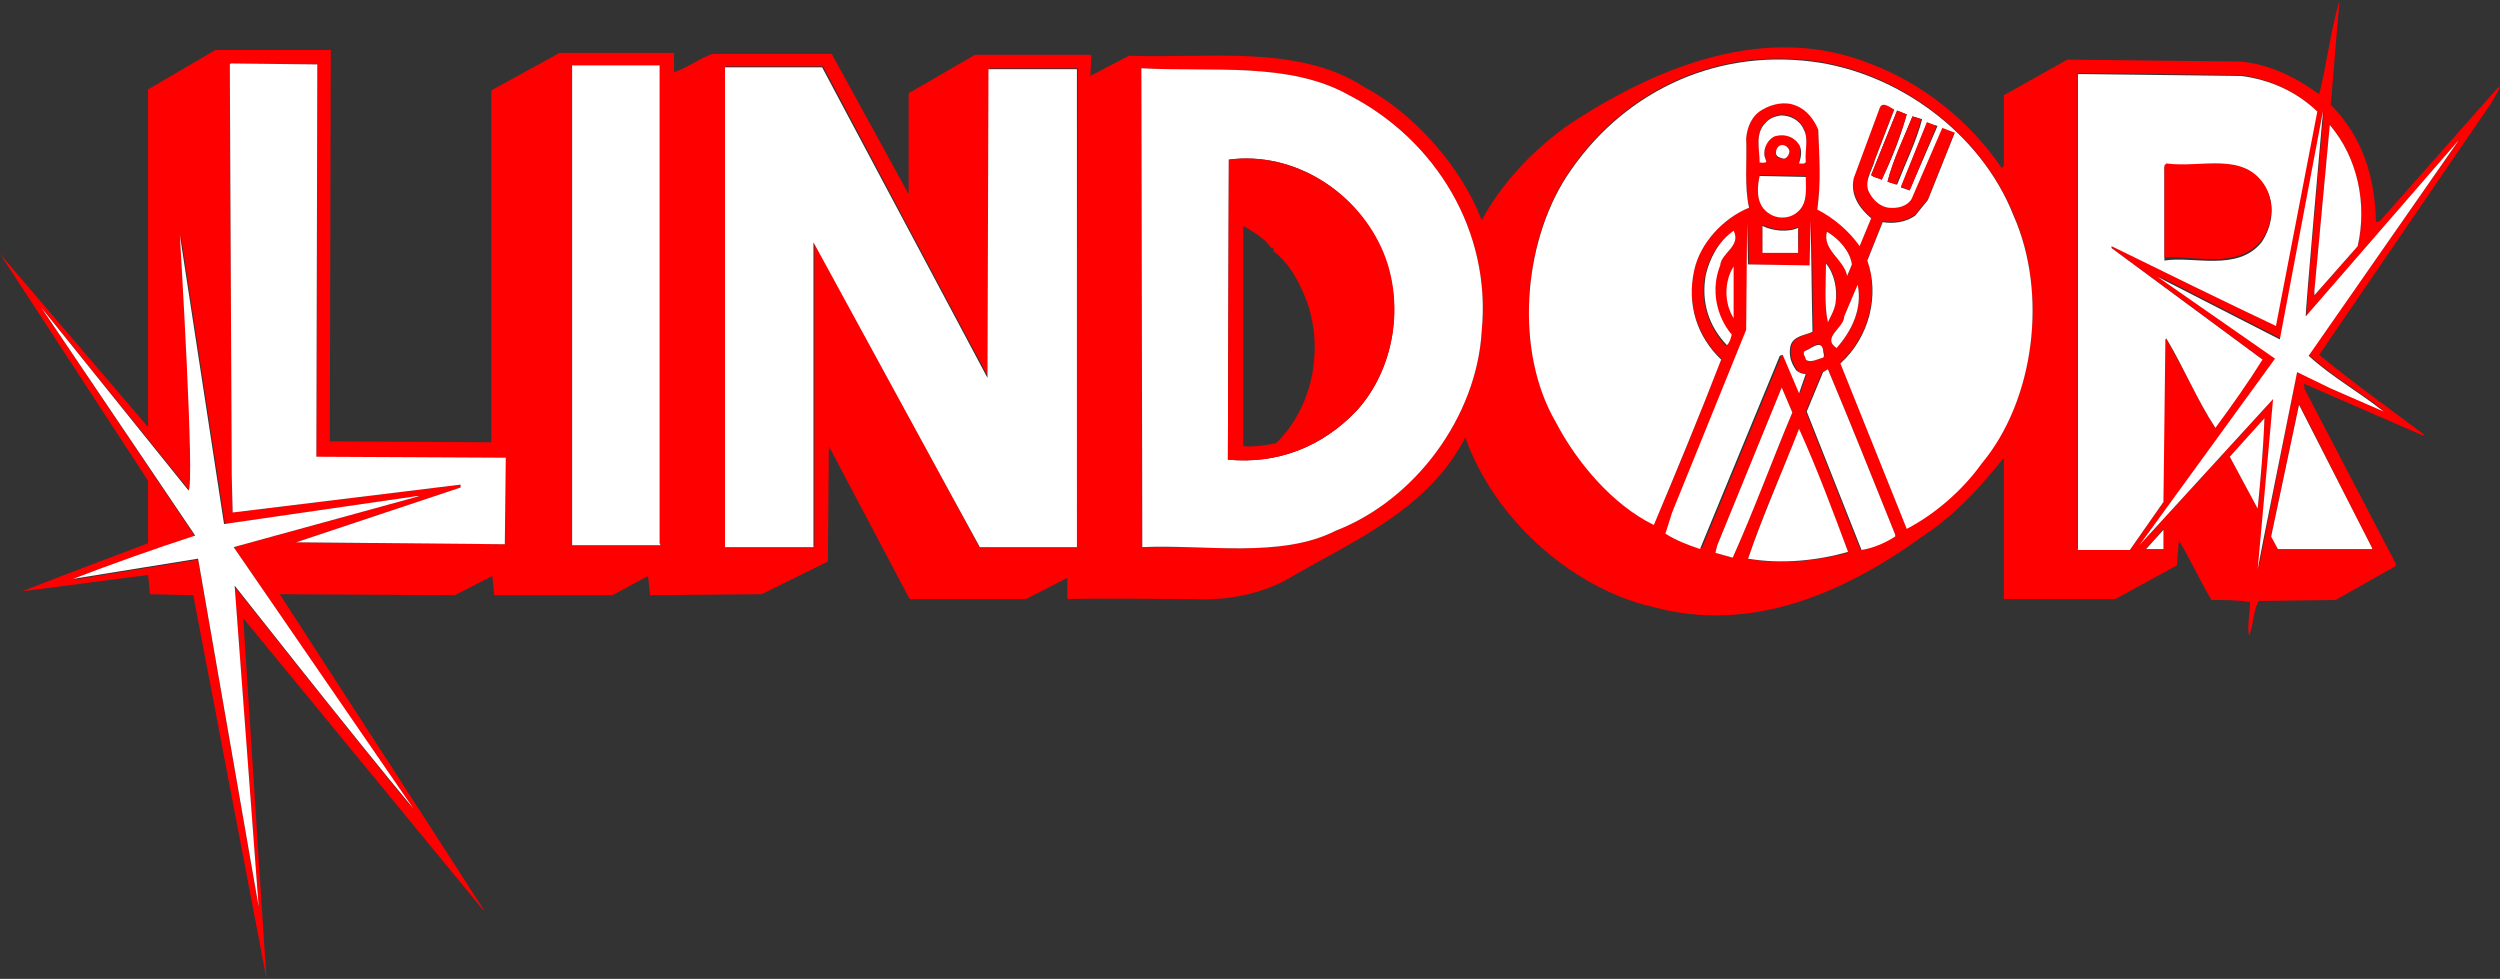 <?xml version="1.0" encoding="utf-8"?>
<!-- Generator: Adobe Illustrator 25.2.1, SVG Export Plug-In . SVG Version: 6.00 Build 0)  -->
<svg version="1.1" id="Livello_1" xmlns="http://www.w3.org/2000/svg" xmlns:xlink="http://www.w3.org/1999/xlink" x="0px" y="0px"
	 viewBox="0 0 260 101.8" style="enable-background:new 0 0 260 101.8;" xml:space="preserve">
<rect x="0" y="0" width="260" height="101.8" fill="#333333" stroke="none"/>
<style type="text/css">
	.st0{fill:#FF0000;}
	.st1{fill:#FFFFFF;}
</style>
<g>
	<path class="st0" d="M260,9.1l-0.2,0l-12.3,13.9l-0.4,0.1c-0.1-4.7-1.4-8.9-4.7-12.2l0.9-10.8c-0.9,3-1.3,6.5-2.1,9.7
		c-2.5-1.8-5.1-3.1-8.2-3.4l-18-0.2l-6.6,3.7v7.3l-0.2,0.3c-3.4-5-8.3-8.8-13.5-10.8c-11-4.5-22.4,0.3-31.3,6.1
		c-3.8,2.6-7.2,6.2-9.3,10.1c-2.1-5.5-7-11.1-12.3-13.9c-6.8-4.4-16.3-2.9-24.4-3.2l-4,2.1l0.1-2.2l-12.1,0l-6.9,4l0,10.5l-8-14.6
		l-12.4,0c-1.4,0.5-2.7,1.5-4,1.9l0-2l-11.9,0l-7.1,3.9l0,0.2V46l-16.8-0.1l0.1-40.7l-12,0l-7,4.1l0,35h-0.1L0,26.4L15.4,50v6.5
		c0,0-8.8,3.3-13.1,5l13.1-1.7l0.2,2l4.5,0.1l7.6,39.8l0,0l-2.4-37.4l25,30.4v-0.1L40.3,79.1L29.1,61.8l18.2,0.1l3.9-2l0.2,2h12.3
		l3.7-2l0.2,2l11.6-0.1l6.9-3.4l0.1-12l8.4,15.9l12.1,0l4.3-2.2l0,2.2c4.5-0.1,8.3,0,12.8,0c3.5,0.2,6.9-0.4,9.8-1.9
		c6.8-4,14.8-7.2,18.8-14.9c2.9,8.3,10.9,15.6,19.4,17.6c10.5,2.9,20.3-1.6,28.4-7.5c3.2-2.1,5.9-5.1,8.2-8l0,14.7l11.6,0l6.4-3.5
		l0.2-2.6c1.2,2,2.2,4.2,3.4,6.2c1.4,0,2.6,0,4,0.2c0,1.2-0.3,2.5-0.1,3.5c0.5-1.2,0.4-2.5,1-3.6l8-0.1l6.2-3.5l0.1-0.2l-9.5-18.2
		l-0.1-0.6l12.4,5.4l0.1-0.1c-3.7-2.8-7.4-5.4-10.9-8.3l17.9-26.2L260,9.1z M43,84.2c-6-7.3-18.6-23.2-18.6-23.2l2.5,33.4l-6.3-36.2
		l-13,2.1c4.2-1.6,8.5-3,12.7-4.5L4.3,32l15.4,19c0.7-0.2-0.9-26.6-0.9-26.6l4.6,30.1l20-2.9h0.2l-19.3,5.3L43,84.2z M52.5,56.6
		l-21.7-0.2l17.1-5.7v-0.3l-5.7,0.7l-18,2.2l-0.1-3.8L23.9,6.7l0.1,0l9,0l-0.1,40.9l19.6,0L52.5,56.6z M59.5,56.7L59.5,6.8l9.1,0
		l0,49.7l0.1,0.2H59.5z M111.9,56.8l-10.1,0L99,51.6L84.7,25.2v31.6h-9.2l0-49.9l10.1,0c0,0,17.1,32.3,17.2,32.3l0.1-32.1l9.2,0
		L111.9,56.8z M154.1,34.4c-0.5,8.8-6.9,17.6-15.2,20.8c-5.8,2.9-13.7,1.4-20.1,1.7l-0.1-49.8c7.3,0.4,15.4-0.7,21.6,2.8
		C149.4,14.6,155.1,24.1,154.1,34.4z M173.3,55.5l0.7-2.2l7.7-19l0.1-11.1l0.1,4.3l6.4,0.1l0.1-4.7c0.1,3.9,0.1,7.7,0.2,11.6
		c-0.8,0.4-2,0.4-2.3,1.5c-0.2,0.9,0.1,1.7,0.6,2.5c0.2,0.3,0.6,0.3,1,0.4l-0.7,2l-1.7-4l-0.2,0l-8.3,20.1
		C175.7,56.7,174.4,56.2,173.3,55.5z M178.8,27.7c-1,2.5-0.4,5.2,1.2,7.2c-0.1,0.4-0.2,0.8-0.5,1.1c-1.8-2-2.7-4.5-2.2-7.3
		c0.4-1.8,1.3-3.5,2.9-4.6C181.1,25.6,179,26.3,178.8,27.7z M180.3,27.7v5.4C179.4,31.5,179.4,29.3,180.3,27.7z M187.8,16.7
		c0,0.3-0.5,0.1-0.7,0.2c0.1-0.6,0.3-1.5-0.1-2.1c-0.6-0.8-1.6-1-2.5-0.7c-0.7,0.4-1.1,1.2-1,2l0.2,0.6c-0.1,0.2-0.5,0.1-0.7,0.1
		c0-1.4-0.5-3,0.6-4.1c0.4-0.4,1-0.7,1.6-0.8c1,0,2,0.5,2.4,1.5C188.1,14.4,187.7,15.6,187.8,16.7z M185.5,16.5
		c-0.4,0-0.9-0.1-0.8-0.6c0-0.3,0.1-0.7,0.5-0.8c0.4-0.1,0.8,0.2,0.9,0.6C186.1,16.1,185.8,16.4,185.5,16.5z M183,18.2l4.8,0.1
		c0,1.2,0.2,2.7-0.7,3.5c-0.5,0.6-1.3,0.8-2.1,0.7c-0.8,0-1.5-0.6-1.9-1.4C182.7,20.4,182.8,19.2,183,18.2z M187,26.2l-3.7,0l0-2.8
		c1.1,0.5,2.6,0.7,3.7,0.2C187.1,24.5,187,25.4,187,26.2z M189.6,36.4c0.1,0.2,0.3,0.5,0,0.8c-0.6,0.1-1.3,0.6-1.8,0.2
		c0-0.3-0.4-0.6-0.1-0.9C188.2,36.3,189.4,35.1,189.6,36.4z M178.4,57.5l0.2-0.8l6.7-16.4l1.1,2.6c-2.1,5-4,10.1-6.2,15.1
		L178.4,57.5z M181.8,58.1c1.5-4.5,3.5-9,5.3-13.4c1.9,4.2,3.5,8.5,5.1,12.8C188.9,58.3,185.3,58.8,181.8,58.1z M197,55.8
		c-1.1,0.6-2.3,1.2-3.5,1.4l-5.7-14.4l1.7-4.1l0.6-0.3c2.4,5.7,4.7,11.5,7,17.2L197,55.8z M192.1,28.7c-0.3-1.8-2.6-2.7-2.1-4.6
		c1.2,0.7,2.4,2,2.6,3.4L192.1,28.7z M193.2,29.6c0.5,2.6-0.6,4.8-2.2,6.6c-1.6-1.2,0.8-2.1,0.8-3.3L193.2,29.6z M189.9,27.3
		c0.9,1.1,1.3,2.7,1,4.1c-0.1,0.8-0.5,1.4-0.8,2C189.7,31.7,189.9,29.3,189.9,27.3z M206.1,48.1c-2,2.8-4.9,5.3-7.8,6.8l-6.9-17.2
		c3-2.7,4-7.1,2.8-10.7l1.6-4c1.2,0.2,2.5,0,3.4-0.7l1.3-1.6l2.8-7l-1.3-0.5l-3.2,7.4c-0.5,0.8-1.5,1.1-2.4,0.9
		c-0.8,0-1.5-0.6-1.9-1.4c-0.8-1.2,0.2-2.5,0.5-3.6l2-5.2c-0.4-0.2-1.2-0.9-1.5-0.2l-2.7,7.3c-0.3,1.7,0.5,3.1,1.8,4.2l-1.2,2.9
		c-1.1-1.6-2.8-3-4.4-3.8c0.4-2.9,0.2-5.4,0.1-8.3c-0.3-1-1.2-2.1-2.3-2.5c-1.1-0.5-2.6-0.2-3.5,0.4c-1.1,0.7-1.6,1.8-1.7,3
		c0.1,2.4-0.2,5,0.3,7.2c-2.6,1.2-5.1,3.7-5.7,6.5c-0.8,3.5,0.3,6.9,2.8,9.3c-2.2,5.8-4.5,11.5-7,17.2c-4.3-2-8-6.5-10.2-10.7
		c-4.3-7.4-3.4-18.5,1.1-25.5c5.6-8.6,15.1-13.3,25.5-12c8.9,1.1,17.5,7.4,21,16C213,30.5,211.6,41.5,206.1,48.1z M245.2,25.6
		l-4.5,5.1l0-0.5l1.6-17.2C245.2,16.4,246.2,21.2,245.2,25.6z M216,57.1l0-49.5l0.1,0L233,7.8c2.9,0.4,5.7,1.6,7.9,3.7l-4.3,22.3
		c-5.7-2.7-11.4-5.5-17.1-8.3l0,0.2l15.7,11.6c-1.5,2.4-3.2,4.8-4.9,7.1c-1.8-2.9-3.3-6.3-5.1-9.3l-0.1,0.1L225,52.2l-3.5,5
		L216,57.1z M223.2,57.1l1.8-2.1l0,2.1H223.2z M231.9,47.5l3.6-4c-0.1,3-0.4,6.3-0.7,9.4L231.9,47.5z M246.7,57v0.1h-9.8l-0.7-1.4
		l2.9-13.7L246.7,57z M240.1,36.9c2.4,2.2,5.3,3.8,7.8,5.8l-5.5-2.4l-3.5-1.7L235.5,56l-0.6,3.1l1.6-17.7l-13.9,15.2l14.1-19.4
		l-12.2-8.5l12.7,6.5l4.5-23.8c0,0-2,21.4-1.8,21.4l15.8-18.2l0.1-0.1L240.1,36.9z"/>
	<path class="st1" d="M188.4,6.4c-10.4-1.3-19.9,3.4-25.5,12c-4.5,7-5.4,18.1-1.1,25.5c2.2,4.2,5.9,8.6,10.2,10.7
		c2.4-5.7,4.8-11.5,7-17.2c-2.5-2.4-3.6-5.7-2.8-9.3c0.6-2.8,3-5.4,5.7-6.5c-0.5-2.2-0.2-4.8-0.3-7.2c0.1-1.2,0.6-2.4,1.7-3
		c1-0.6,2.4-0.9,3.5-0.4c1.1,0.4,1.9,1.5,2.3,2.5c0.1,2.9,0.3,5.4-0.1,8.3c1.6,0.8,3.3,2.2,4.4,3.8l1.2-2.9
		c-1.3-1.1-2.2-2.5-1.8-4.2l2.7-7.3c0.3-0.7,1.1,0,1.5,0.2l-2,5.2c-0.3,1.2-1.3,2.4-0.5,3.6c0.4,0.7,1.1,1.3,1.9,1.4
		c0.9,0.1,1.9-0.1,2.4-0.9l3.2-7.4l1.3,0.5l-2.8,7l-1.3,1.6c-0.9,0.7-2.3,0.9-3.4,0.7l-1.6,4c1.3,3.6,0.2,8-2.8,10.7l6.9,17.2
		c2.9-1.5,5.8-4,7.8-6.8c5.5-6.6,6.9-17.7,3.3-25.8C206,13.8,197.3,7.5,188.4,6.4z M195.7,18.7c-0.3-0.2-0.8-0.2-1.1-0.5l2.7-6.7
		l1,0.4C197.7,14.1,196.8,16.4,195.7,18.7z M196.3,18.9c0.6-2.3,1.7-4.5,2.6-6.8l1,0.3c-0.6,2.3-1.7,4.5-2.6,6.8L196.3,18.9z
		 M198.6,19.8l-0.9-0.3l2.7-6.7l1.1,0.3L198.6,19.8z"/>
	<polygon class="st1" points="33,6.7 24,6.6 23.9,6.7 24.1,49.5 24.2,53.3 42.2,51.1 47.9,50.4 47.9,50.7 30.8,56.4 52.5,56.6 
		52.6,47.6 32.9,47.5 	"/>
	<polygon class="st1" points="68.6,6.8 59.5,6.8 59.5,56.7 68.7,56.7 68.6,56.5 	"/>
	<path class="st1" d="M102.7,39.3c0,0-17.2-32.3-17.2-32.3l-10.1,0l0,49.9h9.2V25.2L99,51.6l2.9,5.3l10.1,0l0-49.7l-9.2,0
		L102.7,39.3z"/>
	<path class="st1" d="M140.3,9.9c-6.2-3.5-14.3-2.4-21.6-2.8l0.1,49.8c6.5-0.3,14.4,1.2,20.1-1.7c8.3-3.2,14.7-11.9,15.2-20.8
		C155.1,24.1,149.4,14.6,140.3,9.9z M141.1,42.7c-3.6,3.8-8.3,5.6-13.4,5.1l0.1-31.2c6.8-0.9,13.5,3.4,16,9.7
		C146.1,31.7,145,38.4,141.1,42.7z"/>
	<path class="st1" d="M225.2,35.3l0.1-0.1c1.8,3,3.2,6.4,5.1,9.3c1.7-2.3,3.4-4.7,4.9-7.1l-15.7-11.6l0-0.2
		c5.7,2.8,11.4,5.6,17.1,8.3l4.3-22.3c-2.2-2.1-4.9-3.3-7.9-3.7l-16.9-0.2l-0.1,0l0,49.5l5.4,0l3.5-5L225.2,35.3z M225.1,17.4
		l0.2-0.2c3.6,0.4,8.1-1.3,10.3,2.4c1.1,1.6,0.7,4-0.4,5.6c-2.5,3.1-7.1,1.4-10.1,1.9V17.4z"/>
	<path class="st0" d="M197.3,11.5l-2.7,6.7c0.3,0.3,0.8,0.3,1.1,0.5c1-2.2,1.9-4.5,2.6-6.8L197.3,11.5z"/>
	<path class="st1" d="M239.8,32.9c-0.1,0,1.8-21.4,1.8-21.4l-4.5,23.8l-12.7-6.5l12.2,8.5l-14.1,19.4l13.9-15.2l-1.6,17.7l0.6-3.1
		l3.5-17.4l3.5,1.7l5.5,2.4c-2.5-2-5.4-3.6-7.8-5.8l15.6-22.4l-0.1,0.1L239.8,32.9z"/>
	<path class="st1" d="M187.6,13.5c-0.4-1-1.4-1.5-2.4-1.5c-0.6,0.1-1.2,0.3-1.6,0.8c-1.1,1.1-0.6,2.7-0.6,4.1c0.2,0,0.6,0.1,0.7-0.1
		l-0.2-0.6c-0.1-0.8,0.3-1.6,1-2c0.9-0.3,1.9-0.1,2.5,0.7c0.5,0.6,0.3,1.5,0.1,2.1c0.2,0,0.7,0.1,0.7-0.2
		C187.7,15.6,188.1,14.4,187.6,13.5z"/>
	<path class="st0" d="M198.9,12.1c-0.9,2.2-2,4.4-2.6,6.8l0.9,0.3c0.9-2.3,2-4.5,2.6-6.8L198.9,12.1z"/>
	<polygon class="st0" points="197.7,19.4 198.6,19.8 201.4,13.1 200.4,12.7 	"/>
	<path class="st1" d="M240.7,30.7l4.5-5.1c1-4.4,0-9.2-2.9-12.6l-1.6,17.2L240.7,30.7z"/>
	<path class="st1" d="M185.2,15.1c-0.3,0.1-0.5,0.4-0.5,0.8c0,0.4,0.4,0.5,0.8,0.6c0.3,0,0.6-0.4,0.6-0.8
		C186,15.3,185.6,15,185.2,15.1z"/>
	<path class="st0" d="M127.8,16.6l-0.1,31.2c5.1,0.5,9.8-1.3,13.4-5.1c3.9-4.3,5-11,2.8-16.4C141.3,20,134.6,15.7,127.8,16.6z
		 M132.7,46.1c-1.1,0.2-2.2,0.4-3.4,0.3l0-22.9c1,0.6,2.3,1.3,2.9,2.3l0.1-0.1l0.2,0.3l-0.1,0.1c1.8,1.3,3,3.7,3.7,5.8
		C137.6,36.8,136.4,42.5,132.7,46.1z"/>
	<path class="st0" d="M235.2,25c1.1-1.5,1.4-3.9,0.4-5.6c-2.2-3.7-6.7-1.9-10.3-2.4l-0.2,0.2v9.6C228.1,26.5,232.7,28.1,235.2,25z"
		/>
	<path class="st1" d="M183.1,21.2c0.3,0.7,1.1,1.3,1.9,1.4c0.8,0.1,1.5-0.1,2.1-0.7c0.9-0.9,0.7-2.3,0.7-3.5l-4.8-0.1
		C182.8,19.2,182.7,20.4,183.1,21.2z"/>
	<path class="st1" d="M185.4,36.9l1.7,4l0.7-2c-0.3,0-0.7-0.1-1-0.4c-0.5-0.7-0.8-1.5-0.6-2.5c0.3-1.1,1.5-1.1,2.3-1.5
		c-0.1-3.9-0.1-7.7-0.2-11.6l-0.1,4.7l-6.4-0.1l-0.1-4.3l-0.1,11.1l-7.7,19l-0.7,2.2c1.1,0.7,2.4,1.2,3.6,1.6l8.3-20.1L185.4,36.9z"
		/>
	<path class="st1" d="M183.3,23.5l0,2.8l3.7,0c0-0.8,0-1.7,0-2.6C185.9,24.2,184.3,24,183.3,23.5z"/>
	<path class="st1" d="M180.3,24c-1.6,1.1-2.5,2.9-2.9,4.6c-0.5,2.8,0.3,5.3,2.2,7.3c0.3-0.3,0.4-0.7,0.5-1.1
		c-1.6-1.9-2.2-4.7-1.2-7.2C179,26.3,181.1,25.6,180.3,24z"/>
	<path class="st1" d="M190,24.1c-0.5,1.9,1.8,2.9,2.1,4.6l0.5-1.2C192.4,26.1,191.2,24.8,190,24.1z"/>
	<path class="st1" d="M43.3,51.6l-20,2.9l-4.6-30.1c0,0,1.6,26.4,0.9,26.6L4.3,32l16,23.7c-4.3,1.4-8.5,2.9-12.7,4.5l13-2.1
		l6.3,36.2l-2.5-33.4c0,0,12.6,16,18.6,23.2L24.3,56.9l19.3-5.3H43.3z"/>
	<path class="st1" d="M190.1,33.5c0.3-0.6,0.7-1.3,0.8-2c0.2-1.4-0.1-3-1-4.1C189.9,29.3,189.7,31.7,190.1,33.5z"/>
	<path class="st1" d="M180.3,27.7c-1,1.6-1,3.8,0,5.4V27.7z"/>
	<path class="st1" d="M191,36.2c1.6-1.8,2.7-4.1,2.2-6.6l-1.4,3.3C191.8,34.1,189.4,35.1,191,36.2z"/>
	<path class="st1" d="M187.8,37.4c0.5,0.4,1.3-0.1,1.8-0.2c0.2-0.2,0-0.5,0-0.8c-0.2-1.2-1.4,0-1.9,0.1
		C187.4,36.8,187.8,37.1,187.8,37.4z"/>
	<path class="st1" d="M189.6,38.7l-1.7,4.1l5.7,14.4c1.2-0.2,2.4-0.7,3.5-1.4l0-0.2c-2.3-5.7-4.6-11.5-7-17.2L189.6,38.7z"/>
	<path class="st1" d="M185.3,40.3l-6.7,16.4l-0.2,0.8l1.8,0.5c2.2-4.9,4.1-10.1,6.2-15.1L185.3,40.3z"/>
	<polygon class="st1" points="236.2,55.8 236.9,57.1 246.7,57.1 246.7,57 239.1,42.1 	"/>
	<path class="st1" d="M231.9,47.5l2.9,5.4c0.3-3.1,0.6-6.3,0.7-9.4L231.9,47.5z"/>
	<path class="st1" d="M181.8,58.1c3.5,0.6,7.2,0.2,10.4-0.7c-1.6-4.3-3.2-8.6-5.1-12.8C185.3,49.2,183.3,53.7,181.8,58.1z"/>
	<polygon class="st1" points="223.2,57.1 225,57.1 225,55.1 	"/>
</g>
</svg>
